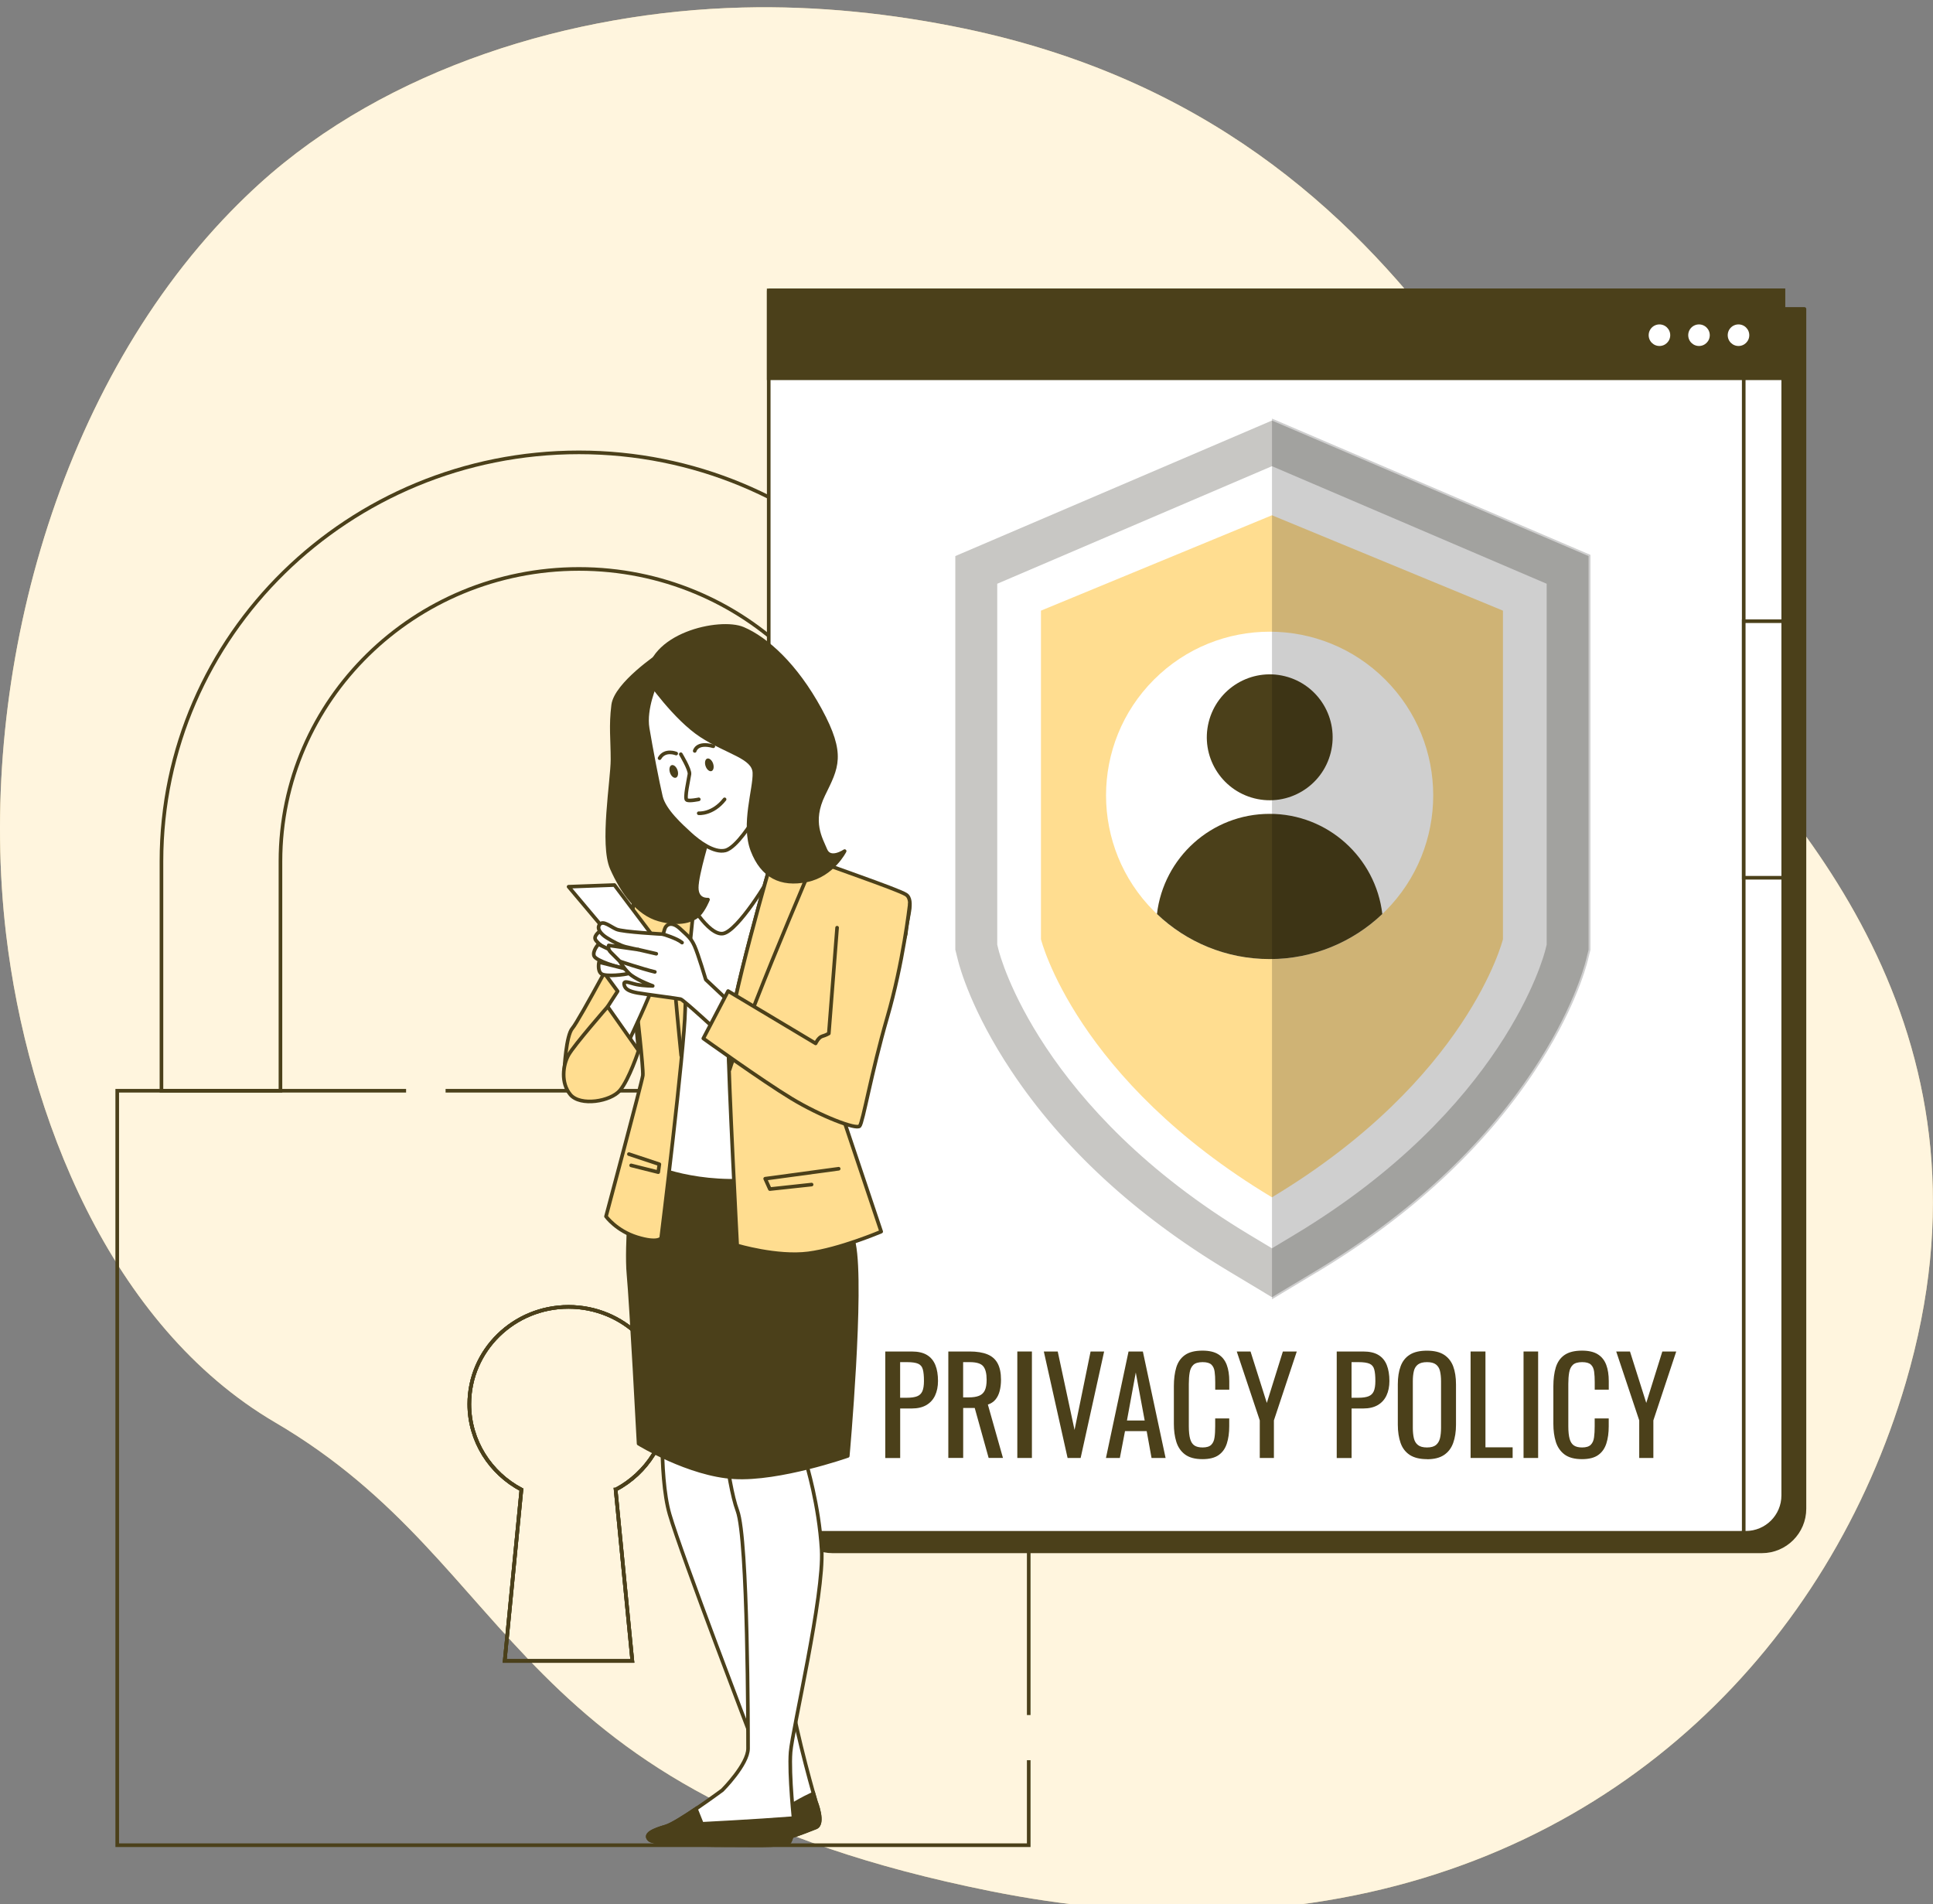 <svg width="533" height="525" viewBox="0 0 533 525" fill="none" xmlns="http://www.w3.org/2000/svg">
<rect x="0" y="0" width="533" height="525" fill="#808080" stroke="none"/>
<g clip-path="url(#clip0_887_29382)">
<path d="M1.676 257.497C7.567 307.413 30.353 365.454 75.85 392.123C144.609 432.422 138.844 494.387 273.041 521.333C293.959 525.533 313.825 527.301 332.538 526.95C342.602 526.762 352.341 525.947 361.741 524.567C447.032 512.104 504.423 452.797 525.48 381.202C553.192 287.05 497.856 225.399 461.182 188.26C424.509 151.12 397.65 35.403 265.934 7.88C245.868 3.705 225.325 1.561 204.795 2.075C157.932 3.229 106.82 18.626 71.438 50.75C68.781 53.17 66.199 55.665 63.68 58.248C14.523 108.728 -6.358 189.451 1.676 257.497Z" fill="#FFDD90"/>
<path opacity="0.7" d="M1.676 257.497C7.567 307.413 30.353 365.454 75.85 392.123C144.609 432.422 138.844 494.387 273.041 521.333C293.959 525.533 313.825 527.301 332.538 526.95C342.602 526.762 352.341 525.947 361.741 524.567C447.032 512.104 504.423 452.797 525.48 381.202C553.192 287.05 497.856 225.399 461.182 188.26C424.509 151.12 397.65 35.403 265.934 7.88C245.868 3.705 225.325 1.561 204.795 2.075C157.932 3.229 106.82 18.626 71.438 50.75C68.781 53.17 66.199 55.665 63.68 58.248C14.523 108.728 -6.358 189.451 1.676 257.497Z" fill="white"/>
<path d="M159.627 124.708C96.145 124.708 44.519 175.288 44.519 237.454V300.699H77.332V237.454C77.332 193.005 114.255 156.844 159.639 156.844C205.023 156.844 241.934 193.005 241.934 237.454V300.699H274.747V237.454C274.747 175.288 223.109 124.708 159.639 124.708H159.627Z" stroke="#4B401A" stroke-miterlimit="10"/>
<path d="M283.658 472.802V300.699H122.866M111.974 300.699H32.324V508.687H283.658V485.253M169.754 410.661L174.354 457.894H139.172L143.772 410.661C135.212 406.135 129.409 397.27 129.409 387.076C129.409 372.268 141.654 360.282 156.769 360.282C171.885 360.282 184.142 372.268 184.142 387.076C184.142 397.27 178.327 406.135 169.779 410.661H169.754Z" stroke="#4B401A" stroke-miterlimit="10"/>
<path d="M169.754 410.661L174.354 457.894H139.172L143.772 410.661C135.212 406.135 129.409 397.27 129.409 387.076C129.409 372.268 141.654 360.281 156.769 360.281C171.885 360.281 184.142 372.268 184.142 387.076C184.142 397.27 178.327 406.135 169.779 410.661H169.754Z" stroke="#4B401A" stroke-miterlimit="10"/>
<path d="M169.754 410.661L174.354 457.894H139.172L143.772 410.661C135.212 406.135 129.409 397.27 129.409 387.076C129.409 372.268 141.654 360.281 156.769 360.281C171.885 360.281 184.142 372.268 184.142 387.076C184.142 397.27 178.327 406.135 169.779 410.661H169.754Z" stroke="#4B401A" stroke-miterlimit="10"/>
<path d="M217.807 85.174H497.555V415.915C497.555 422.41 492.279 427.676 485.799 427.676H229.576C223.084 427.676 217.82 422.397 217.82 415.915V85.174H217.807Z" fill="#4B401A" stroke="#4B401A" stroke-linecap="round" stroke-linejoin="round"/>
<path d="M211.954 80.058H491.702V410.799C491.702 417.294 486.425 422.56 479.946 422.56H223.723C217.231 422.56 211.967 417.282 211.967 410.799V80.058H211.954Z" fill="white" stroke="#4B401A" stroke-miterlimit="10"/>
<path d="M480.81 80.058V422.56H481.399C487.09 422.56 491.702 417.946 491.702 412.254V80.058H480.81Z" fill="white" stroke="#4B401A" stroke-miterlimit="10"/>
<path d="M491.702 171.251H480.81V241.981H491.702V171.251Z" fill="white" stroke="#4B401A" stroke-miterlimit="10"/>
<path d="M491.702 80.058H211.954V104.283H491.702V80.058Z" fill="#4B401A" stroke="#4B401A" stroke-miterlimit="10"/>
<path d="M461.045 92.409C461.045 90.49 459.491 88.936 457.573 88.936C455.656 88.936 454.102 90.49 454.102 92.409C454.102 94.327 455.656 95.882 457.573 95.882C459.491 95.882 461.045 94.327 461.045 92.409Z" fill="white" stroke="#4B401A" stroke-miterlimit="10"/>
<path d="M468.477 95.882C470.395 95.882 471.949 94.327 471.949 92.409C471.949 90.491 470.395 88.936 468.477 88.936C466.56 88.936 465.006 90.491 465.006 92.409C465.006 94.327 466.56 95.882 468.477 95.882Z" fill="white" stroke="#4B401A" stroke-miterlimit="10"/>
<path d="M479.369 95.882C481.286 95.882 482.841 94.327 482.841 92.409C482.841 90.491 481.286 88.936 479.369 88.936C477.452 88.936 475.897 90.491 475.897 92.409C475.897 94.327 477.452 95.882 479.369 95.882Z" fill="white" stroke="#4B401A" stroke-miterlimit="10"/>
<path d="M338.317 350.74C312.724 335.368 292.557 316.76 278.394 295.445C267.54 279.107 264.181 266.995 263.63 264.726L262.915 261.867V152.97L350.725 115.392L438.535 152.97V261.867L437.821 264.726C437.257 266.983 433.91 279.095 423.056 295.445C408.893 316.76 388.727 335.368 363.133 350.74L350.725 358.2L338.317 350.74Z" fill="#C8C7C4" stroke="white" stroke-linecap="round" stroke-linejoin="round"/>
<path d="M344.521 340.408C286.779 305.714 275.762 263.61 275.324 261.829L274.973 260.4V160.932L350.725 128.52L426.478 160.932V260.4L426.127 261.829C425.688 263.61 414.684 305.714 356.929 340.408L350.725 344.132L344.521 340.408Z" fill="white"/>
<path d="M350.725 142.049L287.03 168.342V258.933C287.03 258.933 296.605 297.564 350.725 330.076C404.845 297.564 414.42 258.933 414.42 258.933V168.342L350.725 142.049Z" fill="#FFDD90"/>
<path d="M381.98 251.182C399.595 233.559 399.595 204.987 381.98 187.364C364.364 169.742 335.803 169.741 318.187 187.364C300.571 204.987 300.571 233.559 318.187 251.182C335.803 268.805 364.364 268.805 381.98 251.182Z" fill="white"/>
<path d="M366.94 207.469C369.262 198.171 363.611 188.75 354.316 186.427C345.022 184.103 335.605 189.757 333.282 199.055C330.96 208.353 336.611 217.774 345.906 220.098C355.2 222.421 364.617 216.767 366.94 207.469Z" fill="#4B401A"/>
<path d="M350.086 264.4C362.131 264.4 373.073 259.66 381.157 251.974C379.327 236.426 366.116 224.364 350.086 224.364C334.056 224.364 320.845 236.426 319.016 251.974C327.1 259.673 338.041 264.4 350.086 264.4Z" fill="#4B401A"/>
<path opacity="0.19" d="M363.146 350.74C388.739 335.368 408.906 316.76 423.069 295.445C433.923 279.107 437.282 266.995 437.833 264.726L438.547 261.867V152.97L350.738 115.392V358.188L363.146 350.727V350.74Z" fill="black"/>
<path d="M244.103 401.935V372.582H251.385C253.152 372.582 254.555 372.908 255.608 373.548C256.661 374.187 257.426 375.115 257.914 376.319C258.403 377.522 258.641 378.989 258.641 380.707C258.641 382.249 258.366 383.591 257.827 384.732C257.288 385.873 256.486 386.738 255.42 387.365C254.355 387.979 253.026 388.293 251.435 388.293H248.214V401.947H244.115L244.103 401.935ZM248.201 385.334H250.081C251.259 385.334 252.199 385.196 252.876 384.932C253.553 384.669 254.029 384.205 254.33 383.541C254.618 382.876 254.769 381.936 254.769 380.732C254.769 379.328 254.668 378.249 254.455 377.51C254.255 376.757 253.816 376.243 253.164 375.955C252.513 375.667 251.497 375.516 250.119 375.516H248.201V385.334Z" fill="#4B401A"/>
<path d="M261.487 401.935V372.582H267.39C269.345 372.582 270.962 372.845 272.24 373.359C273.519 373.873 274.471 374.714 275.085 375.855C275.7 377.008 276.013 378.5 276.013 380.368C276.013 381.509 275.888 382.538 275.649 383.465C275.411 384.393 275.023 385.183 274.496 385.823C273.97 386.462 273.268 386.926 272.391 387.214L276.552 401.922H272.604L268.769 388.155H265.585V401.922H261.487V401.935ZM265.585 385.233H267.139C268.292 385.233 269.245 385.083 269.959 384.795C270.686 384.506 271.213 384.005 271.551 383.302C271.889 382.6 272.052 381.622 272.052 380.368C272.052 378.651 271.739 377.409 271.112 376.657C270.486 375.892 269.245 375.516 267.377 375.516H265.572V385.221L265.585 385.233Z" fill="#4B401A"/>
<path d="M280.512 401.935V372.582H284.536V401.935H280.512Z" fill="#4B401A"/>
<path d="M294.374 401.935L287.819 372.582H291.655L296.292 394.211L300.716 372.582H304.451L297.972 401.935H294.387H294.374Z" fill="#4B401A"/>
<path d="M304.953 401.935L311.182 372.582H315.13L321.397 401.935H317.524L316.183 394.537H310.204L308.788 401.935H304.953ZM310.743 391.603H315.631L313.175 378.375L310.743 391.603Z" fill="#4B401A"/>
<path d="M331.574 402.261C329.493 402.261 327.889 401.822 326.736 400.957C325.583 400.091 324.793 398.913 324.342 397.446C323.891 395.979 323.678 394.336 323.678 392.518V382.161C323.678 380.18 323.903 378.45 324.342 376.983C324.793 375.516 325.583 374.362 326.736 373.56C327.876 372.745 329.493 372.344 331.574 372.344C333.404 372.344 334.858 372.682 335.936 373.359C337.013 374.036 337.778 375.002 338.254 376.256C338.73 377.51 338.956 379.027 338.956 380.782V383.102H335.083V381.033C335.083 379.942 335.033 378.989 334.92 378.149C334.807 377.322 334.519 376.67 334.03 376.206C333.542 375.742 332.739 375.516 331.599 375.516C330.458 375.516 329.594 375.767 329.067 376.256C328.541 376.757 328.19 377.447 328.039 378.362C327.876 379.265 327.801 380.331 327.801 381.535V393.17C327.801 394.65 327.927 395.816 328.165 396.668C328.403 397.521 328.804 398.135 329.355 398.499C329.907 398.863 330.659 399.038 331.599 399.038C332.714 399.038 333.504 398.787 333.993 398.298C334.482 397.809 334.782 397.12 334.895 396.255C335.021 395.39 335.071 394.374 335.071 393.208V391.039H338.944V393.208C338.944 395.001 338.73 396.568 338.292 397.935C337.853 399.302 337.114 400.367 336.048 401.12C334.983 401.884 333.491 402.261 331.561 402.261H331.574Z" fill="#4B401A"/>
<path d="M347.366 401.935V391.578L341.024 372.594H344.822L349.309 386.763L353.733 372.594H357.568L351.264 391.578V401.935H347.354H347.366Z" fill="#4B401A"/>
<path d="M368.585 401.935V372.582H375.867C377.635 372.582 379.038 372.908 380.091 373.548C381.144 374.187 381.908 375.115 382.385 376.319C382.861 377.522 383.112 378.989 383.112 380.707C383.112 382.249 382.836 383.591 382.297 384.732C381.758 385.873 380.956 386.738 379.891 387.365C378.825 387.979 377.497 388.293 375.905 388.293H372.684V401.947H368.585V401.935ZM372.684 385.334H374.564C375.742 385.334 376.682 385.196 377.346 384.932C378.023 384.669 378.512 384.205 378.8 383.541C379.088 382.876 379.239 381.936 379.239 380.732C379.239 379.328 379.139 378.249 378.925 377.51C378.725 376.757 378.286 376.243 377.635 375.955C376.983 375.667 375.968 375.516 374.589 375.516H372.671V385.334H372.684Z" fill="#4B401A"/>
<path d="M393.477 402.261C391.497 402.261 389.917 401.872 388.727 401.107C387.549 400.33 386.696 399.226 386.195 397.797C385.694 396.355 385.43 394.675 385.43 392.744V381.622C385.43 379.691 385.694 378.024 386.208 376.644C386.721 375.253 387.574 374.187 388.739 373.46C389.905 372.72 391.484 372.356 393.464 372.356C395.445 372.356 397.011 372.732 398.177 373.485C399.33 374.237 400.17 375.29 400.696 376.669C401.21 378.049 401.473 379.704 401.473 381.635V392.794C401.473 394.7 401.21 396.367 400.696 397.797C400.182 399.226 399.343 400.33 398.177 401.107C397.011 401.897 395.445 402.286 393.464 402.286L393.477 402.261ZM393.477 399.038C394.567 399.038 395.382 398.812 395.934 398.374C396.485 397.922 396.861 397.295 397.062 396.493C397.25 395.678 397.35 394.737 397.35 393.647V380.782C397.35 379.691 397.25 378.763 397.062 377.973C396.874 377.184 396.498 376.582 395.934 376.155C395.382 375.729 394.555 375.516 393.477 375.516C392.399 375.516 391.559 375.729 390.995 376.155C390.431 376.582 390.043 377.184 389.855 377.973C389.667 378.763 389.567 379.691 389.567 380.782V393.647C389.567 394.737 389.667 395.678 389.855 396.493C390.043 397.308 390.431 397.935 390.995 398.374C391.559 398.825 392.387 399.038 393.477 399.038Z" fill="#4B401A"/>
<path d="M405.497 401.935V372.582H409.595V399.001H417.09V401.935H405.497Z" fill="#4B401A"/>
<path d="M420.098 401.935V372.582H424.121V401.935H420.098Z" fill="#4B401A"/>
<path d="M436.216 402.261C434.136 402.261 432.531 401.822 431.378 400.957C430.238 400.091 429.436 398.913 428.984 397.446C428.533 395.979 428.32 394.336 428.32 392.518V382.161C428.32 380.18 428.546 378.45 428.984 376.983C429.436 375.516 430.225 374.362 431.378 373.56C432.531 372.758 434.136 372.344 436.216 372.344C438.046 372.344 439.5 372.682 440.578 373.359C441.656 374.036 442.42 375.002 442.897 376.256C443.373 377.51 443.598 379.027 443.598 380.782V383.102H439.726V381.033C439.726 379.942 439.675 378.989 439.563 378.149C439.45 377.322 439.162 376.67 438.673 376.206C438.184 375.742 437.382 375.516 436.241 375.516C435.101 375.516 434.236 375.767 433.709 376.256C433.183 376.757 432.832 377.447 432.682 378.362C432.519 379.265 432.444 380.331 432.444 381.535V393.17C432.444 394.65 432.569 395.816 432.807 396.668C433.045 397.521 433.446 398.135 433.998 398.499C434.549 398.863 435.301 399.038 436.241 399.038C437.357 399.038 438.146 398.787 438.635 398.298C439.124 397.809 439.425 397.12 439.538 396.255C439.663 395.39 439.713 394.374 439.713 393.208V391.039H443.586V393.208C443.586 395.001 443.373 396.568 442.934 397.935C442.495 399.302 441.756 400.367 440.691 401.12C439.625 401.884 438.134 402.261 436.204 402.261H436.216Z" fill="#4B401A"/>
<path d="M451.996 401.935V391.578L445.654 372.594H449.451L453.938 386.763L458.363 372.594H462.198L455.894 391.578V401.935H451.983H451.996Z" fill="#4B401A"/>
<path d="M182.914 384.443C182.914 384.443 181.448 406.448 184.631 417.457C187.815 428.466 207.856 480.789 207.856 480.789C207.856 480.789 208.344 490.08 207.605 491.058C206.865 492.036 203.444 497.415 198.806 499.622C194.157 501.829 184.38 507.446 186.586 508.186C188.792 508.926 208.344 506.719 210.538 507.697C212.744 508.675 222.52 504.763 224.964 503.785C227.408 502.807 224.964 496.688 224.964 496.688C224.964 496.688 219.825 479.322 217.632 465.881C215.438 452.44 212.004 433.845 210.049 424.554C208.094 415.263 204.421 407.928 204.421 407.928L206.865 384.945L182.914 384.456V384.443Z" fill="white" stroke="#4B401A" stroke-miterlimit="10"/>
<path d="M201.977 502.794L199.458 499.271C199.245 499.396 199.019 499.509 198.794 499.622C194.144 501.829 184.368 507.446 186.574 508.186C188.78 508.926 208.332 506.719 210.525 507.697C212.731 508.675 222.507 504.763 224.951 503.785C227.395 502.807 224.951 496.688 224.951 496.688C224.951 496.688 224.713 495.861 224.3 494.431C221.292 495.848 217.557 497.842 214.925 500.111C209.786 504.512 201.965 502.807 201.965 502.807L201.977 502.794Z" fill="#4B401A" stroke="#4B401A" stroke-miterlimit="10"/>
<path d="M198.443 386.161C198.443 386.161 200.398 408.655 203.331 416.479C206.264 424.303 206.264 477.617 206.264 482.018C206.264 486.419 199.17 493.516 199.17 493.516C199.17 493.516 186.95 502.569 183.528 503.547C180.107 504.525 177.412 505.753 179.129 507.22C180.846 508.687 197.704 508.687 203.569 508.687C209.435 508.687 217.018 508.938 217.745 507.709C218.472 506.481 218.973 502.819 218.973 502.819C218.973 502.819 217.507 489.127 217.995 483.009C218.484 476.89 227.283 439.726 226.556 427.25C225.816 414.774 222.395 403.778 222.156 402.8C221.918 401.822 223.874 384.945 223.874 384.945L198.456 386.174L198.443 386.161Z" fill="white" stroke="#4B401A" stroke-miterlimit="10"/>
<path d="M218.973 502.794C218.973 502.794 218.91 502.205 218.81 501.227C207.818 502.079 193.542 502.794 193.542 502.794L191.888 498.656C188.604 500.876 185.107 503.083 183.528 503.534C180.107 504.512 177.412 505.741 179.129 507.208C180.846 508.675 197.704 508.675 203.569 508.675C209.435 508.675 217.018 508.926 217.745 507.697C218.472 506.468 218.973 502.807 218.973 502.807V502.794Z" fill="#4B401A" stroke="#4B401A" stroke-miterlimit="10"/>
<path d="M174.278 325.838C174.278 325.838 172.561 343.467 173.301 351.304C174.04 359.141 176.083 397.985 176.083 397.985C176.083 397.985 189.945 406.524 202.429 407.251C214.912 407.991 233.762 401.37 233.762 401.37C233.762 401.37 237.924 355.216 235.48 342.966C233.035 330.716 231.807 324.848 231.807 324.848C231.807 324.848 198.756 323.13 190.196 320.923C181.623 318.716 179.605 317.475 179.605 317.475L176.785 317.149L174.278 325.826V325.838Z" fill="#4B401A" stroke="#4B401A" stroke-linecap="round" stroke-linejoin="round"/>
<path d="M179.417 321.274C179.417 321.274 192.151 327.393 211.002 324.948L209.773 289.188L218.096 235.059L204.635 234.57L189.456 239.962L180.395 308.535L179.417 321.274Z" fill="white" stroke="#4B401A" stroke-linecap="round" stroke-linejoin="round"/>
<path d="M191.537 229.267C191.537 229.267 188.266 244.087 188.842 246.006C189.419 247.924 195.385 258.13 199.421 257.353C203.456 256.588 212.117 242.532 213.27 239.837C214.423 237.141 212.117 232.527 211.929 231.561C211.741 230.596 209.422 220.59 209.422 220.59C209.422 220.59 200.185 228.477 191.537 229.254V229.267Z" fill="white" stroke="#4B401A" stroke-linecap="round" stroke-linejoin="round"/>
<path d="M192.678 238.232C192.678 238.232 189.143 267.145 188.93 278.405C188.704 289.665 182.312 341.311 182.312 341.311C182.312 341.311 181.435 342.853 175.695 341.085C169.954 339.317 167.097 335.342 167.097 335.342C167.097 335.342 177.023 298.266 177.249 296.498C177.474 294.73 175.482 277.515 175.482 277.515L155.629 294.73C155.629 294.73 156.067 285.464 157.834 283.471C159.602 281.49 172.837 256.764 173.94 254.344C175.043 251.911 173.714 244.639 177.688 242.42C181.661 240.213 192.69 238.232 192.69 238.232H192.678Z" fill="#FFDD90" stroke="#4B401A" stroke-linecap="round" stroke-linejoin="round"/>
<path d="M173.414 318.165L181.811 320.961L181.498 323.143L174.028 321.274" stroke="#4B401A" stroke-linecap="round" stroke-linejoin="round"/>
<path d="M187.827 290.981C187.827 290.981 184.293 256.776 184.744 249.052L187.827 290.981Z" fill="white"/>
<path d="M187.827 290.981C187.827 290.981 184.293 256.776 184.744 249.052" stroke="#4B401A" stroke-linecap="round" stroke-linejoin="round"/>
<path d="M212.969 236.464C212.969 236.464 200.837 277.954 200.837 287.445C200.837 296.937 203.268 343.355 203.268 343.355C203.268 343.355 214.26 346.64 222.858 345.536C231.456 344.433 242.975 339.53 242.975 339.53L231.281 304.661C231.281 304.661 249.818 260.074 249.818 256.989C249.818 253.905 252.249 248.162 249.818 246.62C247.386 245.078 226.43 238.019 223.56 236.689C220.69 235.36 216.504 233.379 212.969 236.464Z" fill="#FFDD90" stroke="#4B401A" stroke-linecap="round" stroke-linejoin="round"/>
<path d="M231.256 322.202L210.989 324.948L212.28 327.807L223.786 326.566" stroke="#4B401A" stroke-linecap="round" stroke-linejoin="round"/>
<path d="M224.525 237.078C224.112 236.915 223.786 236.777 223.56 236.677C220.69 235.348 216.504 233.367 212.969 236.451C212.969 236.451 200.837 277.941 200.837 287.433C200.837 289.013 200.975 291.608 201.2 294.843C202.191 291.533 204.434 286.342 208.558 275.734C213.922 261.967 221.743 243.561 224.525 237.066V237.078Z" fill="#FFDD90" stroke="#4B401A" stroke-linecap="round" stroke-linejoin="round"/>
<path d="M181.874 180.479C181.874 180.479 169.804 188.529 169.077 194.384C168.35 200.24 168.889 203.713 168.889 209.393C168.889 215.073 165.781 232.815 168.701 239.398C171.621 245.98 175.833 251.836 181.686 253.491C187.539 255.146 191.199 253.679 192.665 252.212C194.131 250.745 195.222 247.999 195.222 247.999C195.222 247.999 192.114 248.363 192.114 244.702C192.114 241.04 195.585 229.881 195.585 229.881C195.585 229.881 187.727 225.856 186.26 222.019C184.794 218.183 180.407 197.87 180.771 196.215C181.134 194.573 187.727 190.911 187.902 186.335C188.09 181.758 185.157 179.012 181.861 180.479H181.874Z" fill="#4B401A" stroke="#4B401A" stroke-linecap="round" stroke-linejoin="round"/>
<path d="M180.771 188.529C180.771 188.529 177.662 195.3 178.577 200.792C179.492 206.284 181.322 215.8 182.237 219.637C183.152 223.474 187.902 227.687 190.284 229.881C192.665 232.075 196.864 235.185 199.972 234.458C203.08 233.73 207.655 226.22 207.655 226.22C207.655 226.22 211.315 222.007 212.23 218.358C213.145 214.697 210.036 208.29 208.019 201.519C206.001 194.748 201.062 188.717 192.84 186.698C184.606 184.68 182.049 187.25 180.771 188.529Z" fill="white" stroke="#4B401A" stroke-linecap="round" stroke-linejoin="round"/>
<path d="M187.727 207.926C187.727 207.926 190.284 212.139 190.108 213.418C189.933 214.697 188.642 220.189 189.381 220.552C190.108 220.916 192.678 220.364 192.678 220.364" stroke="#4B401A" stroke-linecap="round" stroke-linejoin="round"/>
<path d="M192.665 224.201C192.665 224.201 196.5 224.565 199.797 220.364" stroke="#4B401A" stroke-linecap="round" stroke-linejoin="round"/>
<path d="M186.448 207.738C186.448 207.738 183.34 206.459 181.874 209.017" stroke="#4B401A" stroke-linecap="round" stroke-linejoin="round"/>
<path d="M191.562 207.011C191.562 207.011 192.114 204.453 196.688 205.732" stroke="#4B401A" stroke-linecap="round" stroke-linejoin="round"/>
<path d="M196.626 210.497C196.952 211.449 196.751 212.39 196.187 212.578C195.623 212.766 194.884 212.164 194.558 211.211C194.232 210.258 194.432 209.318 194.996 209.13C195.56 208.942 196.3 209.544 196.626 210.497Z" fill="#4B401A"/>
<path d="M186.812 212.315C187.138 213.268 186.937 214.208 186.373 214.396C185.797 214.597 185.07 213.982 184.744 213.029C184.418 212.076 184.618 211.136 185.182 210.948C185.759 210.747 186.486 211.362 186.812 212.315Z" fill="#4B401A"/>
<path d="M178.765 187.426C178.765 187.426 186.085 198.033 193.392 202.798C200.712 207.55 207.843 208.653 208.019 213.042C208.207 217.43 204.722 227.311 207.467 234.445C210.212 241.579 215.326 244.137 222.47 242.683C229.601 241.216 232.898 234.633 232.898 234.633C232.898 234.633 228.874 237.379 227.596 234.27C226.318 231.16 223.385 226.583 227.044 219.085C230.704 211.587 232.898 208.102 226.13 195.663C219.361 183.225 211.315 176.091 204.91 173.345C198.506 170.599 178.577 174.987 178.753 187.438L178.765 187.426Z" fill="#4B401A" stroke="#4B401A" stroke-linecap="round" stroke-linejoin="round"/>
<path d="M176.083 289.64L175.231 281.088L171.985 284.336L176.083 289.64Z" fill="white" stroke="#4B401A" stroke-linecap="round" stroke-linejoin="round"/>
<path d="M166.808 268.512L170.305 273.264L167.548 277.515C167.548 277.515 167.172 278.016 169.052 281.013C170.932 284.01 173.551 286.643 173.551 286.643C173.551 286.643 179.53 274.042 179.981 271.772C180.432 269.503 169.979 256.187 169.979 256.187C169.979 256.187 166.42 263.121 166.796 268.5L166.808 268.512Z" fill="white" stroke="#4B401A" stroke-linecap="round" stroke-linejoin="round"/>
<path d="M156.782 244.451L174.466 265.465L186.185 266.23L169.428 243.987L156.782 244.451Z" fill="white" stroke="#4B401A" stroke-linecap="round" stroke-linejoin="round"/>
<path d="M165.856 256.4C165.856 256.4 163.65 257.767 164.151 258.958C164.665 260.149 168.4 262.87 171.12 263.208C173.84 263.547 172.499 261.904 172.486 261.027C172.486 260.149 165.843 256.413 165.843 256.413L165.856 256.4Z" fill="white" stroke="#4B401A" stroke-linecap="round" stroke-linejoin="round"/>
<path d="M165.004 260.312C165.004 260.312 163.299 262.18 163.813 263.547C164.327 264.914 170.782 266.782 171.972 266.945C173.163 267.12 174.529 265.578 172.824 264.387C171.12 263.196 165.004 260.3 165.004 260.3V260.312Z" fill="white" stroke="#4B401A" stroke-linecap="round" stroke-linejoin="round"/>
<path d="M165.166 265.24C165.166 265.24 164.653 267.622 165.843 268.475C167.034 269.327 172.549 268.688 173.451 268.324C174.354 267.96 171.972 266.945 171.972 266.945L165.166 265.24Z" fill="white" stroke="#4B401A" stroke-linecap="round" stroke-linejoin="round"/>
<path d="M201.15 276.211L194.608 270.054C194.608 270.054 192.49 262.933 191.524 260.814C190.559 258.695 189.795 258.118 187.489 255.999C185.183 253.88 183.641 254.845 183.252 256.187L182.864 257.528C182.864 257.528 171.709 256.952 169.979 256.187C168.25 255.422 166.32 253.679 165.367 254.845C164.402 255.999 165.756 257.541 167.285 258.506C168.814 259.472 170.944 260.626 172.474 261.014C174.015 261.403 175.933 261.779 175.933 261.779L167.849 260.626C167.849 260.626 167.46 261.591 168.425 262.544C169.39 263.497 170.932 265.052 170.932 265.052C170.932 265.052 171.696 266.594 173.439 268.324C174.203 269.089 175.582 269.854 176.873 270.481C178.49 271.258 179.981 271.797 179.981 271.797C179.981 271.797 177.474 271.797 175.557 271.409C173.639 271.02 171.897 270.067 172.098 271.409C172.286 272.75 173.639 273.327 175.757 273.716C177.875 274.104 186.912 275.258 187.689 275.446C188.454 275.634 198.455 284.875 198.455 284.875L201.15 276.211Z" fill="white" stroke="#4B401A" stroke-linecap="round" stroke-linejoin="round"/>
<path d="M182.876 257.554C182.876 257.554 186.724 258.707 188.065 259.861L182.876 257.554Z" fill="white"/>
<path d="M182.876 257.554C182.876 257.554 186.724 258.707 188.065 259.861" stroke="#4B401A" stroke-linecap="round" stroke-linejoin="round"/>
<path d="M175.958 261.779L180.959 262.933" stroke="#4B401A" stroke-linecap="round" stroke-linejoin="round"/>
<path d="M170.957 265.052C170.957 265.052 177.299 267.171 180.57 267.935" stroke="#4B401A" stroke-linecap="round" stroke-linejoin="round"/>
<path d="M250.871 249.215C250.72 250.281 249.053 265.315 244.641 280.512C240.242 295.696 237.961 309.375 237.046 310.428C236.131 311.494 226.267 307.695 218.221 302.83C210.174 297.965 193.931 286.279 193.931 286.279L200.762 273.214L224.901 287.646C224.901 287.646 225.666 285.978 226.719 285.677C227.771 285.377 228.536 284.913 228.536 284.913L230.817 255.748" fill="#FFDD90"/>
<path d="M250.871 249.215C250.72 250.281 249.053 265.315 244.641 280.512C240.242 295.696 237.961 309.375 237.046 310.428C236.131 311.494 226.267 307.695 218.221 302.83C210.174 297.965 193.931 286.279 193.931 286.279L200.762 273.214L224.901 287.646C224.901 287.646 225.666 285.978 226.719 285.677C227.771 285.377 228.536 284.913 228.536 284.913L230.817 255.748" stroke="#4B401A" stroke-linecap="round" stroke-linejoin="round"/>
<path d="M167.56 277.527L176.083 289.64C176.083 289.64 173.514 297.501 170.957 300.586C168.4 303.67 160.015 305.037 157.283 301.777C154.551 298.529 155.227 293.564 156.769 290.831C158.311 288.097 167.56 277.515 167.56 277.515V277.527Z" fill="#FFDD90" stroke="#4B401A" stroke-linecap="round" stroke-linejoin="round"/>
</g>
<defs>
<clipPath id="clip0_887_29382">
<rect width="533" height="525" fill="white"/>
</clipPath>
</defs>
</svg>

